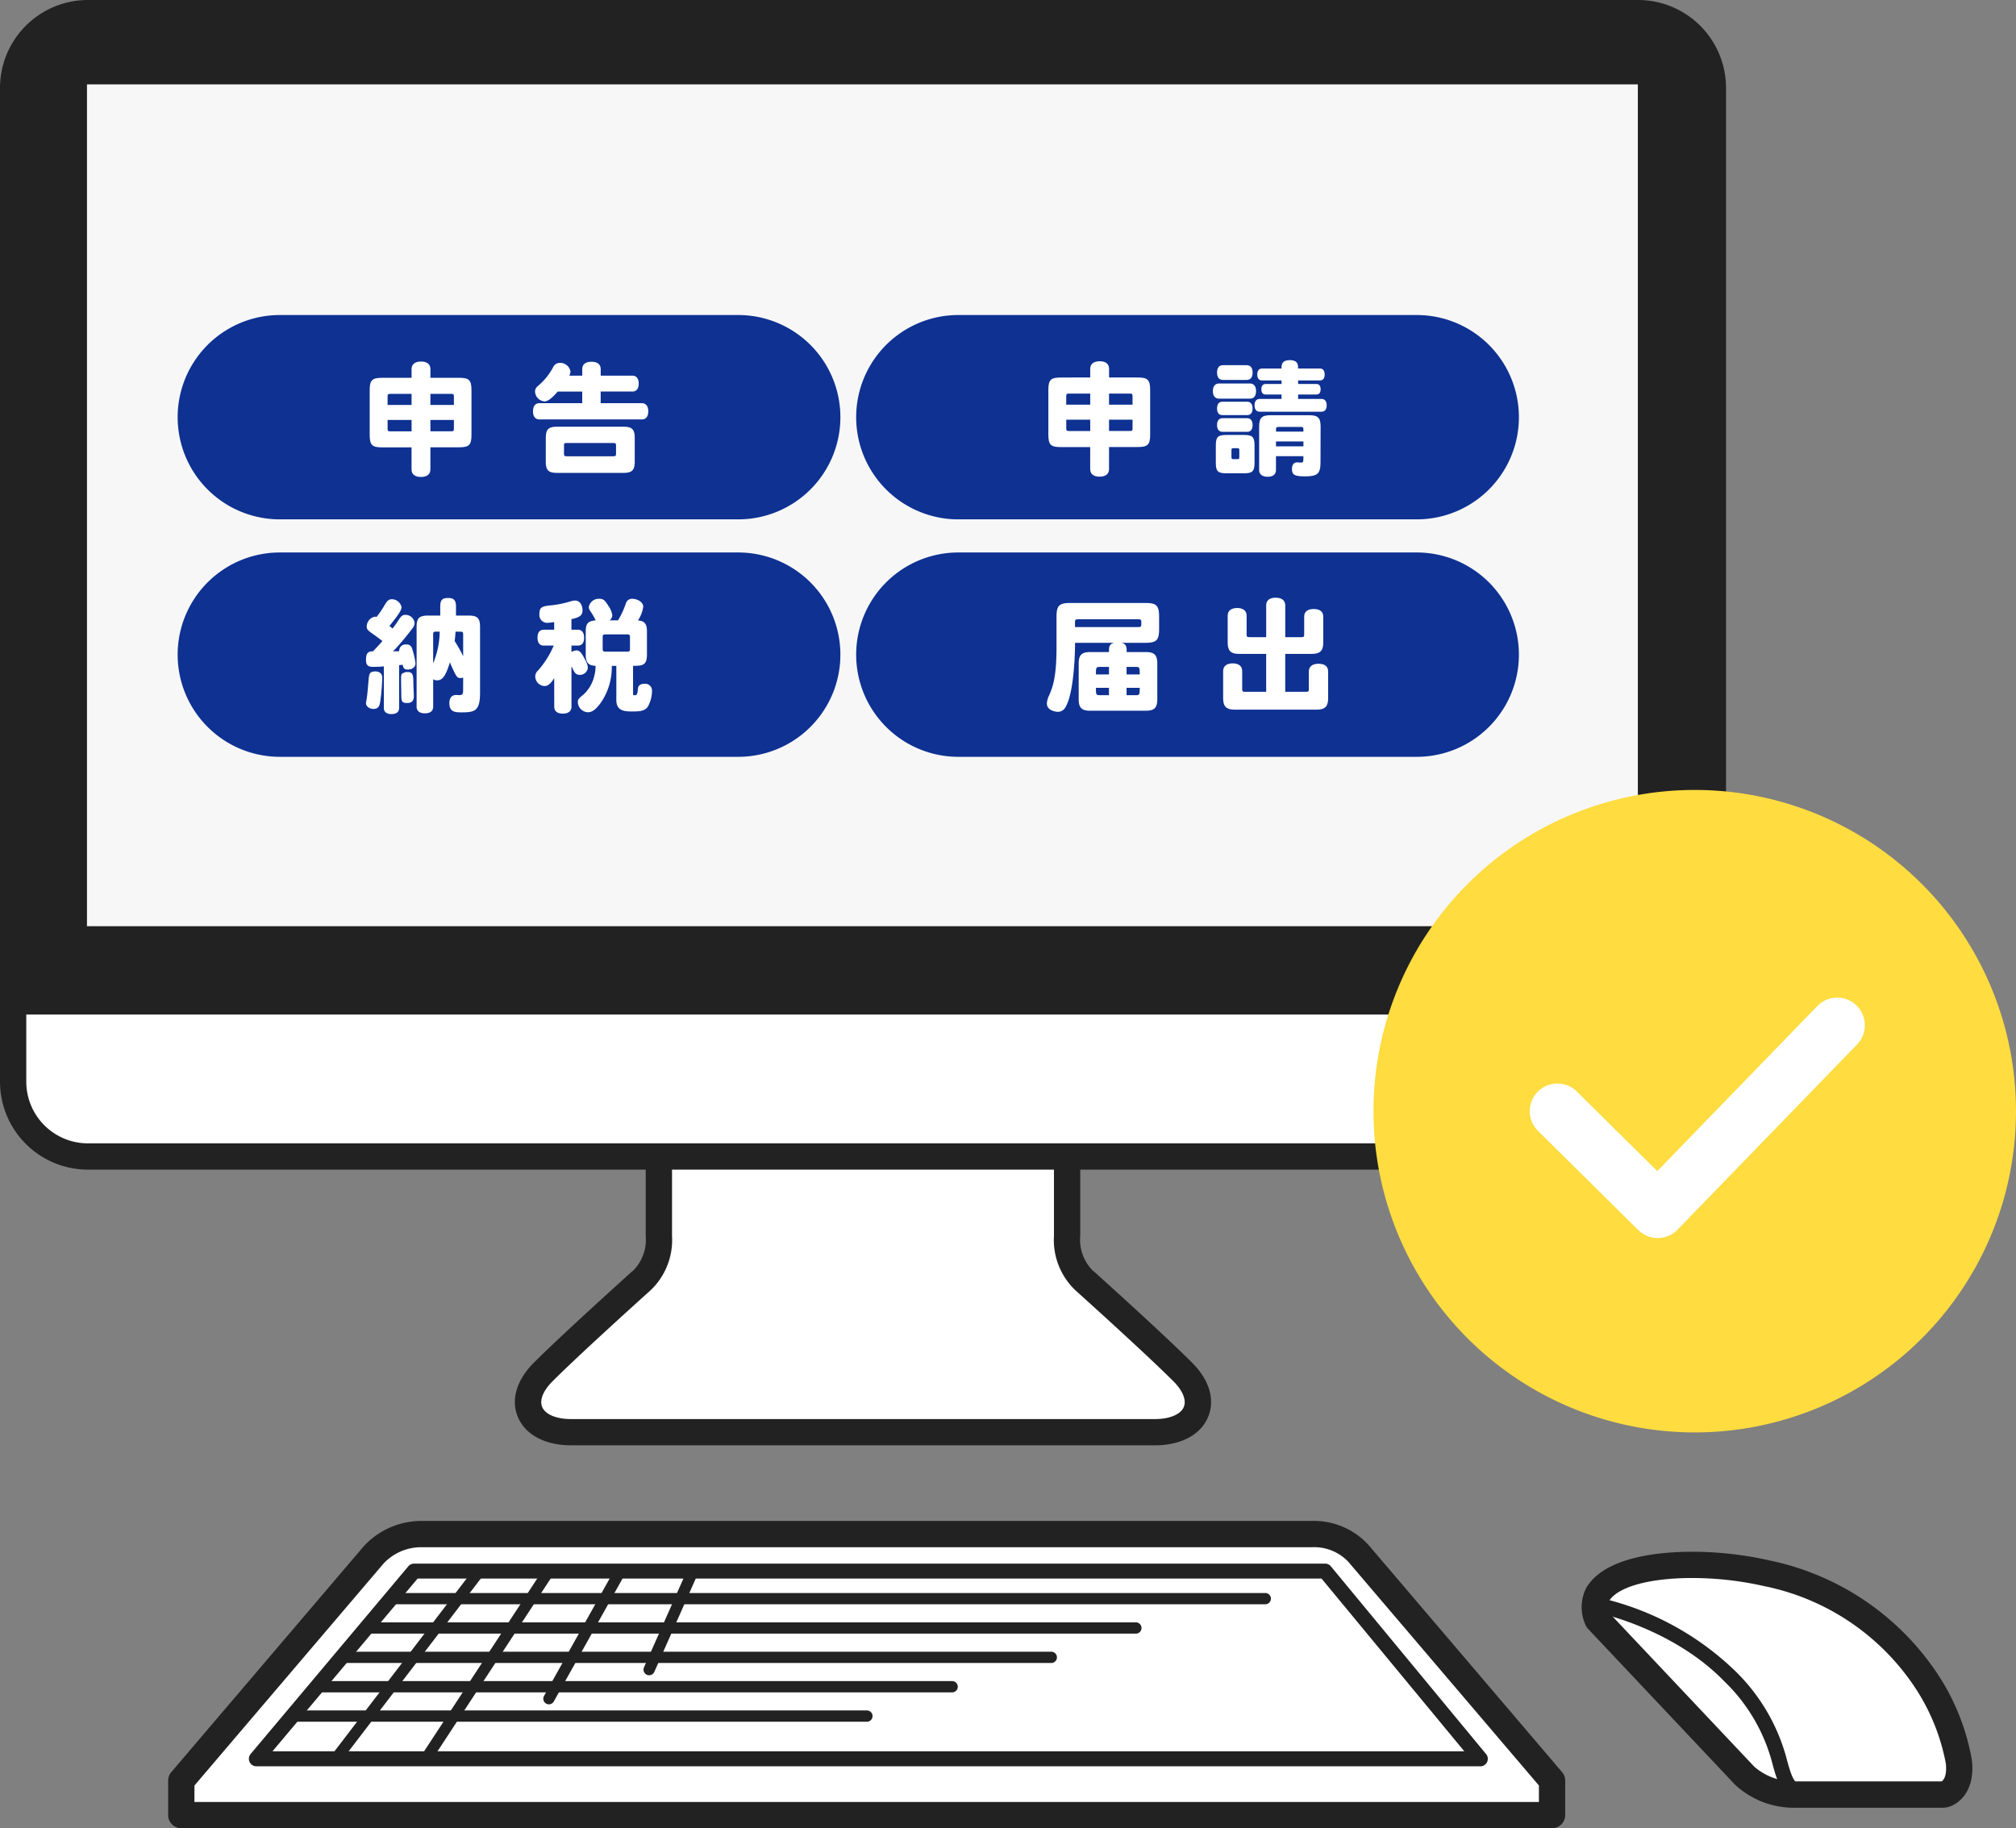 <svg xmlns="http://www.w3.org/2000/svg" width="193.52" height="175.506" viewBox="0 0 193.52 175.506">
  <rect x="0" y="0" width="193.52" height="175.506" fill="#808080" stroke="none"/>
  <g id="グループ_1603" data-name="グループ 1603" transform="translate(-1354.689 -5280.029)">
    <g id="グループ_1374" data-name="グループ 1374" transform="translate(1 4299)">
      <path id="パス_9221" data-name="パス 9221" d="M138.694,218.216a5.746,5.746,0,0,0-4.591-2.036H48.572a5.745,5.745,0,0,0-4.591,2.036L25.546,239.852v4.538H157.128v-4.538Z" transform="translate(1345.546 912.115)" fill="#fff"/>
      <path id="パス_9222" data-name="パス 9222" d="M156.538,243.829H24.956a1.261,1.261,0,0,1-1.261-1.261v-3.306a1.263,1.263,0,0,1,.3-.818l18.431-21.633a7.533,7.533,0,0,1,5.555-2.482h85.53a7.067,7.067,0,0,1,5.573,2.5L157.5,238.444a1.263,1.263,0,0,1,.3.818v3.306a1.261,1.261,0,0,1-1.261,1.261M26.218,241.307H155.277v-1.58l-18.133-21.283q-.035-.041-.065-.084a4.52,4.52,0,0,0-3.566-1.509H47.982a4.955,4.955,0,0,0-3.62,1.579l-18.144,21.3Z" transform="translate(1346.136 912.706)" fill="#222"/>
      <path id="パス_9223" data-name="パス 9223" d="M36.129,239.415,51.264,221.4h87.451l14.9,18.019Z" transform="translate(1342.172 910.453)" fill="#fff"/>
      <path id="パス_9224" data-name="パス 9224" d="M153.276,239.8H35.791a.721.721,0,0,1-.552-1.184L50.375,220.6a.721.721,0,0,1,.552-.258h87.45a.721.721,0,0,1,.556.262l14.857,17.972a.721.721,0,0,1-.514,1.227M37.338,238.357h114.4l-13.7-16.577H51.263Z" transform="translate(1342.51 910.79)" fill="#222"/>
      <path id="パス_9225" data-name="パス 9225" d="M138.738,225.569H54.83a.541.541,0,0,1,0-1.081h83.908a.541.541,0,1,1,0,1.081" transform="translate(1336.383 909.467)" fill="#222"/>
      <path id="パス_9226" data-name="パス 9226" d="M125.272,229.706H51.4a.541.541,0,1,1,0-1.081h73.871a.541.541,0,0,1,0,1.081" transform="translate(1337.476 908.148)" fill="#222"/>
      <path id="パス_9227" data-name="パス 9227" d="M116,233.843H47.93a.541.541,0,0,1,0-1.081H116a.541.541,0,1,1,0,1.081" transform="translate(1338.582 906.829)" fill="#222"/>
      <path id="パス_9228" data-name="パス 9228" d="M105.452,237.98H44.619a.54.54,0,1,1,0-1.08h60.833a.54.54,0,1,1,0,1.08" transform="translate(1339.638 905.511)" fill="#222"/>
      <path id="パス_9229" data-name="パス 9229" d="M96.069,242.118H40.93a.541.541,0,0,1,0-1.081H96.069a.541.541,0,1,1,0,1.081" transform="translate(1340.813 904.191)" fill="#222"/>
      <path id="パス_9230" data-name="パス 9230" d="M47.072,239.7a.54.54,0,0,1-.429-.869l13.784-18.018a.54.54,0,1,1,.858.657L47.5,239.491a.539.539,0,0,1-.43.212" transform="translate(1338.856 910.705)" fill="#222"/>
      <path id="パス_9231" data-name="パス 9231" d="M59.768,239.7a.541.541,0,0,1-.452-.837l11.8-18.019a.541.541,0,0,1,.9.593l-11.8,18.018a.54.54,0,0,1-.453.245" transform="translate(1334.809 910.705)" fill="#222"/>
      <path id="パス_9232" data-name="パス 9232" d="M77.093,233.937a.541.541,0,0,1-.471-.8l6.847-12.252a.541.541,0,1,1,.944.527L77.565,233.66a.54.54,0,0,1-.472.277" transform="translate(1329.286 910.705)" fill="#222"/>
      <path id="パス_9233" data-name="パス 9233" d="M91.219,231.181a.54.54,0,0,1-.494-.76l4.166-9.382a.541.541,0,0,1,.988.439l-4.166,9.382a.542.542,0,0,1-.495.322" transform="translate(1324.783 910.669)" fill="#222"/>
      <path id="パス_9234" data-name="パス 9234" d="M137.272,182.187c-2.793-2.793-9.31-8.649-9.31-8.649s-1.8-1.2-1.8-4.445V158.312H86.97v10.781c0,3.243-1.8,4.445-1.8,4.445s-6.517,5.856-9.31,8.649-1.321,5.766,2.673,5.766H134.6c3.994,0,5.466-2.973,2.673-5.766" transform="translate(1329.966 930.563)" fill="#fff"/>
      <path id="パス_9235" data-name="パス 9235" d="M134.007,188.623H77.938c-2.484,0-4.389-1.018-5.1-2.724-.682-1.646-.124-3.54,1.531-5.2,2.785-2.784,9.092-8.455,9.359-8.7a.781.781,0,0,1,.133-.1,4.192,4.192,0,0,0,1.251-3.4V157.722a1.261,1.261,0,0,1,1.262-1.262h39.191a1.261,1.261,0,0,1,1.261,1.262V168.5a4.192,4.192,0,0,0,1.251,3.4.755.755,0,0,1,.133.1c.267.24,6.574,5.911,9.359,8.7,1.655,1.655,2.213,3.549,1.53,5.2-.706,1.706-2.611,2.724-5.095,2.724m-48.627-14.7c-.546.491-6.6,5.942-9.222,8.568-.884.884-1.252,1.8-.984,2.446.3.719,1.357,1.166,2.764,1.166h56.068c1.407,0,2.467-.447,2.764-1.166.268-.648-.1-1.562-.984-2.446-2.626-2.626-8.677-8.077-9.222-8.568a6.655,6.655,0,0,1-2.259-5.418v-9.52H87.638v9.52a6.655,6.655,0,0,1-2.259,5.418" transform="translate(1330.559 931.152)" fill="#222"/>
      <path id="パス_9236" data-name="パス 9236" d="M165.014,104.4a7.176,7.176,0,0,1-7.144,7.207H9A7.176,7.176,0,0,1,1.852,104.4V9.059A7.176,7.176,0,0,1,9,1.852H157.87a7.176,7.176,0,0,1,7.144,7.207Z" transform="translate(1353.099 980.438)" fill="#222"/>
      <rect id="長方形_688" data-name="長方形 688" width="148.871" height="80.814" transform="translate(1362.038 989.128)" fill="#f7f7f7"/>
      <path id="パス_9237" data-name="パス 9237" d="M1.852,141.516v7.41A7.176,7.176,0,0,0,9,156.133H157.869a7.176,7.176,0,0,0,7.144-7.207v-7.41Z" transform="translate(1353.099 935.917)" fill="#fff"/>
      <path id="パス_9238" data-name="パス 9238" d="M157.279,112.282H8.406A8.447,8.447,0,0,1,0,103.813V8.469A8.447,8.447,0,0,1,8.406,0H157.279a8.447,8.447,0,0,1,8.406,8.469v95.344a8.447,8.447,0,0,1-8.406,8.469M8.406,2.523A5.922,5.922,0,0,0,2.523,8.469v95.344a5.921,5.921,0,0,0,5.883,5.946H157.279a5.921,5.921,0,0,0,5.883-5.946V8.469a5.922,5.922,0,0,0-5.883-5.946Z" transform="translate(1353.689 981.029)" fill="#222"/>
      <path id="パス_9239" data-name="パス 9239" d="M164.879,142.043H2.42a.991.991,0,0,1,0-1.982H164.879a.991.991,0,1,1,0,1.982" transform="translate(1353.233 936.381)" fill="#222"/>
      <path id="パス_9240" data-name="パス 9240" d="M78.841,64.009h-44a9.808,9.808,0,1,1,0-19.616h44a9.808,9.808,0,1,1,0,19.616" transform="translate(1345.71 966.878)" fill="#0e3192"/>
      <path id="パス_9241" data-name="パス 9241" d="M78.841,97.472h-44a9.808,9.808,0,0,1,0-19.616h44a9.808,9.808,0,1,1,0,19.616" transform="translate(1345.71 956.21)" fill="#0e3192"/>
      <path id="パス_9242" data-name="パス 9242" d="M56.115,52.508v-.839c0-.461.33-.72.909-.72s.9.259.9.72v.839H60.66c.98,0,1.205.224,1.205,1.2v4.275c0,.98-.225,1.2-1.205,1.2H57.921v2.125c0,.461-.33.721-.909.721s-.9-.26-.9-.721V59.19H53.3c-.98,0-1.205-.224-1.205-1.2V53.711c0-.98.225-1.2,1.205-1.2Zm0,2.609V54.054H54.06c-.2,0-.248.048-.248.248v.815Zm0,1.441h-2.3V57.4c0,.2.047.249.248.249h2.055Zm1.806-1.441h2.256V54.3c0-.2-.048-.248-.249-.248H57.921Zm0,1.441v1.087h2.008c.2,0,.249-.048.249-.249v-.838Z" transform="translate(1337.082 964.787)" fill="#fff"/>
      <path id="パス_9243" data-name="パス 9243" d="M77.478,53.841c-.591.673-.956.945-1.276.945a.991.991,0,0,1-.9-.945c0-.236.082-.378.378-.626a5.93,5.93,0,0,0,1.345-1.689.71.71,0,0,1,.638-.437A1,1,0,0,1,78.7,51.9a.938.938,0,0,1-.107.414h1.24v-.626c0-.461.318-.708.885-.708s.886.248.886.708v.626h3.035c.39,0,.614.271.614.768s-.224.755-.614.755H81.6v1.121h3.944c.4,0,.626.283.626.78s-.225.779-.626.779H75.73c-.4,0-.625-.283-.625-.779s.213-.78.625-.78h4.1V53.841Zm-1.145,4.475c0-.85.247-1.1,1.1-1.1H83.76c.862,0,1.11.248,1.11,1.1v2.232c0,.85-.248,1.1-1.11,1.1H77.431c-.85,0-1.1-.247-1.1-1.1Zm2.007.461c-.213,0-.26.047-.26.26v.755c0,.213.047.26.26.26h4.475c.213,0,.26-.047.26-.26v-.755c0-.213-.047-.26-.26-.26Z" transform="translate(1329.748 964.777)" fill="#fff"/>
      <path id="パス_9244" data-name="パス 9244" d="M53.285,90.834c-.367.035-.78.046-1.051.046-.461,0-.661-.177-.661-.638,0-.578.129-.874.661-.85.342-.342.661-.7.92-.992-.319-.236-.625-.472-.98-.72-.45-.319-.532-.425-.532-.661a.975.975,0,0,1,.78-.956,1.273,1.273,0,0,1,.165.024,9.419,9.419,0,0,0,.755-1.1c.249-.449.425-.6.709-.6a.963.963,0,0,1,.933.755c0,.3-.3.744-1.158,1.807.082.07.213.189.3.247a10.838,10.838,0,0,0,.638-.909c.2-.3.354-.4.567-.4a.894.894,0,0,1,.909.744.849.849,0,0,1-.142.461,25.09,25.09,0,0,1-1.925,2.3c.189,0,.413-.012.591-.012a.6.6,0,0,1,.661-.649.526.526,0,0,1,.579.413,6.9,6.9,0,0,1,.319,1.406c0,.342-.307.59-.744.59-.3,0-.413-.095-.484-.461-.071.012-.118.012-.343.035v4.121c0,.366-.26.578-.732.578s-.732-.212-.732-.578Zm-.154,1.085a19.88,19.88,0,0,1-.178,2.221c-.082.59-.247.779-.672.779-.378,0-.708-.249-.708-.544a2.559,2.559,0,0,1,.059-.389c.071-.4.153-1.382.178-1.748.059-.673.082-.909.649-.921.425,0,.673.224.673.6m2.988.426c.011.638.046,1.086.046,1.346,0,.461-.2.661-.649.661s-.555-.13-.555-.661c0-.248-.024-1.382-.024-1.606,0-.331.012-.437.059-.508a.826.826,0,0,1,.556-.2c.448,0,.567.189.567.968m4.781-.437a.746.746,0,0,1-.247.047c-.283,0-.366-.082-.626-.614-.142-.3-.3-.626-.4-.9-.4,1.311-.708,1.736-1.239,1.736a.662.662,0,0,1-.367-.106v2.634c0,.413-.283.638-.791.638s-.8-.224-.8-.638V87.056c0-.85.248-1.1,1.11-1.1H58.7v-.909c.011-.591.2-.78.767-.78.52,0,.732.213.744.755v.933h1.2c.862,0,1.11.249,1.11,1.1v6.293c0,1.736-.473,1.9-1.748,1.9-.6,0-1.2,0-1.2-.9,0-.473.236-.768.638-.768.071,0,.213.012.307.012.295,0,.377-.094.377-.413Zm-2.881-1.358a8.178,8.178,0,0,0,.626-3.047h-.378c-.2,0-.248.059-.248.26ZM60.168,87.5c-.012.271-.047.626-.082.909a12.462,12.462,0,0,1,.814,1.452V87.752c0-.2-.047-.248-.247-.248Z" transform="translate(1337.249 954.166)" fill="#fff"/>
      <path id="パス_9245" data-name="パス 9245" d="M77.244,91.994c-.378.625-.661.768-.933.768a.932.932,0,0,1-.886-.921.771.771,0,0,1,.272-.579,8.782,8.782,0,0,0,1.5-2.385h-.956c-.39,0-.6-.271-.6-.768s.213-.755.6-.755h1v-.732a5.23,5.23,0,0,1-.685.07.745.745,0,0,1-.732-.838c0-.6.177-.744.98-.827a9.815,9.815,0,0,0,2.067-.413,1.37,1.37,0,0,1,.39-.059c.413,0,.7.39.7.934,0,.472-.26.684-1.063.85v1.015h.614c.39,0,.6.271.6.768s-.213.755-.6.755H78.9v.614a1.059,1.059,0,0,1,.461-.153c.33,0,.508.213.909,1.015a1.473,1.473,0,0,1,.2.661.752.752,0,0,1-.767.673c-.307,0-.473-.129-.65-.52a2.236,2.236,0,0,0-.153-.294v3.873c0,.424-.295.661-.826.661s-.827-.237-.827-.661Zm5.526-1.17a5.992,5.992,0,0,1-1,3.461c-.5.708-.862.992-1.3.992a1,1,0,0,1-.956-.957c0-.294.072-.354.555-.755a3.523,3.523,0,0,0,.792-1.1,4.035,4.035,0,0,0,.354-1.642c-.7-.035-.944-.318-.944-1.062V87.531c0-.779.213-1.016.956-1.075a7.948,7.948,0,0,0-.39-.7c-.213-.307-.272-.413-.272-.579a.963.963,0,0,1,1.015-.791c.367,0,.52.118.862.673a2,2,0,0,1,.378.921.689.689,0,0,1-.248.472h.8a8.324,8.324,0,0,0,.745-1.606.61.61,0,0,1,.6-.461c.567,0,1.074.354,1.074.756a3.2,3.2,0,0,1-.507,1.322c.637.047.862.33.862,1.063v2.232c-.012,1-.39,1.062-1.334,1.062v2.669c0,.13.025.154.154.154.248,0,.26-.119.319-.661.035-.283.248-.437.626-.437a.647.647,0,0,1,.72.649,3.155,3.155,0,0,1-.413,1.571c-.26.33-.6.437-1.393.437-.768,0-1.618,0-1.618-1.1V90.825ZM82.156,87.8c-.2,0-.26.059-.26.26V89.2c0,.2.059.26.26.26h2.1c.2,0,.26-.059.26-.26V88.062c0-.2-.059-.26-.26-.26Z" transform="translate(1329.645 954.127)" fill="#fff"/>
      <path id="パス_9246" data-name="パス 9246" d="M174.453,64.009h-44a9.808,9.808,0,0,1,0-19.616h44a9.808,9.808,0,1,1,0,19.616" transform="translate(1315.23 966.878)" fill="#0e3192"/>
      <path id="パス_9247" data-name="パス 9247" d="M174.453,97.472h-44a9.808,9.808,0,0,1,0-19.616h44a9.808,9.808,0,0,1,0,19.616" transform="translate(1315.23 956.21)" fill="#0e3192"/>
      <path id="パス_9248" data-name="パス 9248" d="M151.744,52.465v-.839c0-.461.33-.72.909-.72s.9.259.9.72v.839h2.739c.98,0,1.205.224,1.205,1.2v4.275c0,.98-.225,1.2-1.205,1.2H153.55v2.125c0,.461-.33.721-.909.721s-.9-.26-.9-.721V59.147h-2.811c-.98,0-1.205-.224-1.205-1.2V53.668c0-.98.225-1.2,1.205-1.2Zm0,2.609V54.011h-2.055c-.2,0-.248.048-.248.248v.815Zm0,1.441h-2.3v.838c0,.2.047.249.248.249h2.055Zm1.806-1.441h2.256v-.815c0-.2-.048-.248-.249-.248H153.55Zm0,1.441V57.6h2.008c.2,0,.249-.048.249-.249v-.838Z" transform="translate(1306.598 964.802)" fill="#fff"/>
      <path id="パス_9249" data-name="パス 9249" d="M171.485,54.445c-.366,0-.578-.26-.578-.721s.213-.732.578-.732h2.988c.366,0,.579.26.579.732s-.213.721-.579.721Zm-.295,4.487c0-.8.2-1,1-1h1.724c.792,0,.992.2.992,1v1.688c0,.792-.2.992-.992.992h-1.724c-.8,0-1-.2-1-.992Zm.685-6.282c-.366,0-.567-.248-.567-.708s.2-.708.567-.708h2.279c.367,0,.567.248.567.708s-.2.708-.567.708Zm-.059,3.377c-.331,0-.508-.224-.508-.637s.177-.65.508-.65H174.2c.33,0,.519.236.519.65s-.189.637-.519.637Zm.012,1.606c-.33,0-.52-.236-.52-.649s.189-.661.52-.661h2.362c.342,0,.531.236.531.661s-.189.649-.531.649Zm1.051,1.57c-.154,0-.189.035-.189.189v.673c0,.153.035.189.189.189h.378c.153,0,.189-.035.189-.189v-.673c0-.154-.036-.189-.189-.189Zm4.617-7.651c0-.33,0-.8.8-.8s.791.484.791.8h2.091c.295,0,.46.2.46.579s-.165.567-.46.567H179.09v.342h1.76c.26,0,.4.177.4.508s-.142.5-.4.5h-1.76v.425h2.243c.32,0,.5.225.5.614s-.177.614-.5.614h-5.927c-.319,0-.5-.224-.5-.614s.177-.614.5-.614h2.09v-.425h-1.535c-.26,0-.4-.177-.4-.5s.142-.508.4-.508H177.5V52.7H175.63c-.294,0-.461-.2-.461-.567s.166-.579.461-.579Zm3.743,9.021c0,1.074-.283,1.335-1.488,1.335-1,0-1.252-.142-1.252-.708,0-.425.178-.638.52-.638.118,0,.235.024.354.024.224,0,.224-.095.224-.614h-2.633v1.335c0,.413-.295.638-.8.638s-.815-.224-.815-.638V57.137c0-.85.248-1.1,1.1-1.1h3.7c.85,0,1.1.248,1.1,1.1ZM179.6,57.61c0-.4,0-.449-.259-.449h-2.126c-.248,0-.248.048-.248.449Zm0,.945h-2.633v.472H179.6Z" transform="translate(1299.208 964.852)" fill="#fff"/>
      <path id="パス_9250" data-name="パス 9250" d="M153.476,89.683c0-.449,0-.779.5-.886h-3.755c0,1.3-.142,5.007-.956,6.235a.808.808,0,0,1-.685.389c-.106,0-1.063-.071-1.063-.8a1.974,1.974,0,0,1,.224-.8c.307-.72.7-1.629.7-4.593V86.293c0-1.074.26-1.322,1.335-1.322h7.192c1.074,0,1.322.248,1.322,1.322v1.182c0,1.074-.248,1.322-1.335,1.322h-2.279c.5.106.5.461.5.886h1.83c.826,0,1.11.283,1.11,1.11v3.413c0,.827-.283,1.11-1.11,1.11h-5.326c-.826,0-1.11-.283-1.11-1.11V90.793c0-.826.283-1.11,1.11-1.11Zm-3.259-2.4h6.105c.26,0,.26-.059.26-.484,0-.2-.059-.26-.26-.26h-5.846c-.2,0-.26.059-.26.26Zm3.259,3.826h-.85c-.4,0-.4.071-.4.72h1.251Zm0,2.008h-1.251c0,.638,0,.708.4.708h.85Zm1.689-2.008v.72h1.263c0-.649,0-.72-.4-.72Zm0,2.008v.708h.862c.4,0,.4-.071.4-.708Z" transform="translate(1306.665 953.942)" fill="#fff"/>
      <path id="パス_9251" data-name="パス 9251" d="M176.488,88.016V84.958c0-.473.33-.732.909-.732s.921.26.921.732v3.058h1.535c.249,0,.283-.035.283-.283v-1.7c0-.46.331-.721.921-.721s.909.26.909.721v2.515c0,.768-.307,1.074-1.087,1.074h-2.562v3.637H180.3c.248,0,.283-.035.283-.283V91.311c0-.472.331-.744.933-.744s.92.272.92.744v2.574c0,.779-.307,1.087-1.074,1.087H173.43c-.768,0-1.074-.307-1.074-1.087v-2.61c0-.472.33-.744.92-.744s.909.272.909.744v1.7c0,.249.035.283.283.283h2.019V89.622h-2.621c-.768,0-1.074-.307-1.074-1.074v-2.6c0-.461.33-.732.909-.732s.909.271.909.732v1.783c0,.248.035.283.283.283Z" transform="translate(1298.745 954.18)" fill="#fff"/>
      <path id="パス_9281" data-name="パス 9281" d="M30.841,61.677A30.838,30.838,0,1,1,61.679,30.839,30.841,30.841,0,0,1,30.841,61.677" transform="translate(1485.53 1056.861)" fill="#ffdc3f"/>
      <path id="パス_9282" data-name="パス 9282" d="M33.936,51.855a2.654,2.654,0,0,1-1.867-.767l-9.632-9.526a2.654,2.654,0,1,1,3.733-3.774l7.726,7.64L49.258,29.581a2.654,2.654,0,0,1,3.812,3.694L35.842,51.048a2.657,2.657,0,0,1-1.878.807Z" transform="translate(1478.881 1048.024)" fill="#fff"/>
      <rect id="長方形_690" data-name="長方形 690" width="61.679" height="61.677" transform="translate(1485.53 1066.618)" fill="none"/>
    </g>
    <g id="グループ_1602" data-name="グループ 1602" transform="translate(-8189.639 -4262.655)">
      <path id="パス_12468" data-name="パス 12468" d="M223.962,228.131l14.13,14.984a7.033,7.033,0,0,0,4.806,1.791h14.3s1.734-.336,1.434-3.13c-.176-1.636-2.971-14.493-18.4-18.1-5.915-1.384-14.348-1.176-16.274,2.023a2.914,2.914,0,0,0,0,2.436" transform="translate(9473.723 9470.055)" fill="#fff"/>
      <path id="パス_12469" data-name="パス 12469" d="M243.72,247.105a.719.719,0,0,1-.142-.014c-2.047-.409-2.452-1.846-2.922-3.51a16.812,16.812,0,0,0-4.681-8.089c-4.91-5.056-12.054-6.552-12.126-6.567a.721.721,0,1,1,.286-1.412,27.443,27.443,0,0,1,12.874,6.974,18.316,18.316,0,0,1,5.034,8.7c.482,1.71.688,2.261,1.816,2.487a.721.721,0,0,1-.14,1.428" transform="translate(9473.853 9468.578)" fill="#222"/>
      <path id="パス_12470" data-name="パス 12470" d="M256.612,245.578h-14.3A8.317,8.317,0,0,1,236.6,243.4l-.014-.014-14.13-14.983a1.248,1.248,0,0,1-.226-.335,4.114,4.114,0,0,1,.063-3.618c1.8-3,7.13-3.446,10.145-3.446a33.882,33.882,0,0,1,7.5.846,25.558,25.558,0,0,1,15.674,10.308,21.686,21.686,0,0,1,3.694,8.889c.336,3.123-1.455,4.312-2.448,4.5a1.29,1.29,0,0,1-.24.023m-18.2-3.93a5.785,5.785,0,0,0,3.9,1.407h14.079c.234-.147.522-.633.4-1.734a19.893,19.893,0,0,0-3.266-7.733,22.782,22.782,0,0,0-14.167-9.277,31.3,31.3,0,0,0-6.922-.779c-4.1,0-7.157.852-7.983,2.224a1.535,1.535,0,0,0,.005,1.1Z" transform="translate(9474.313 9470.646)" fill="#222"/>
    </g>
  </g>
</svg>
